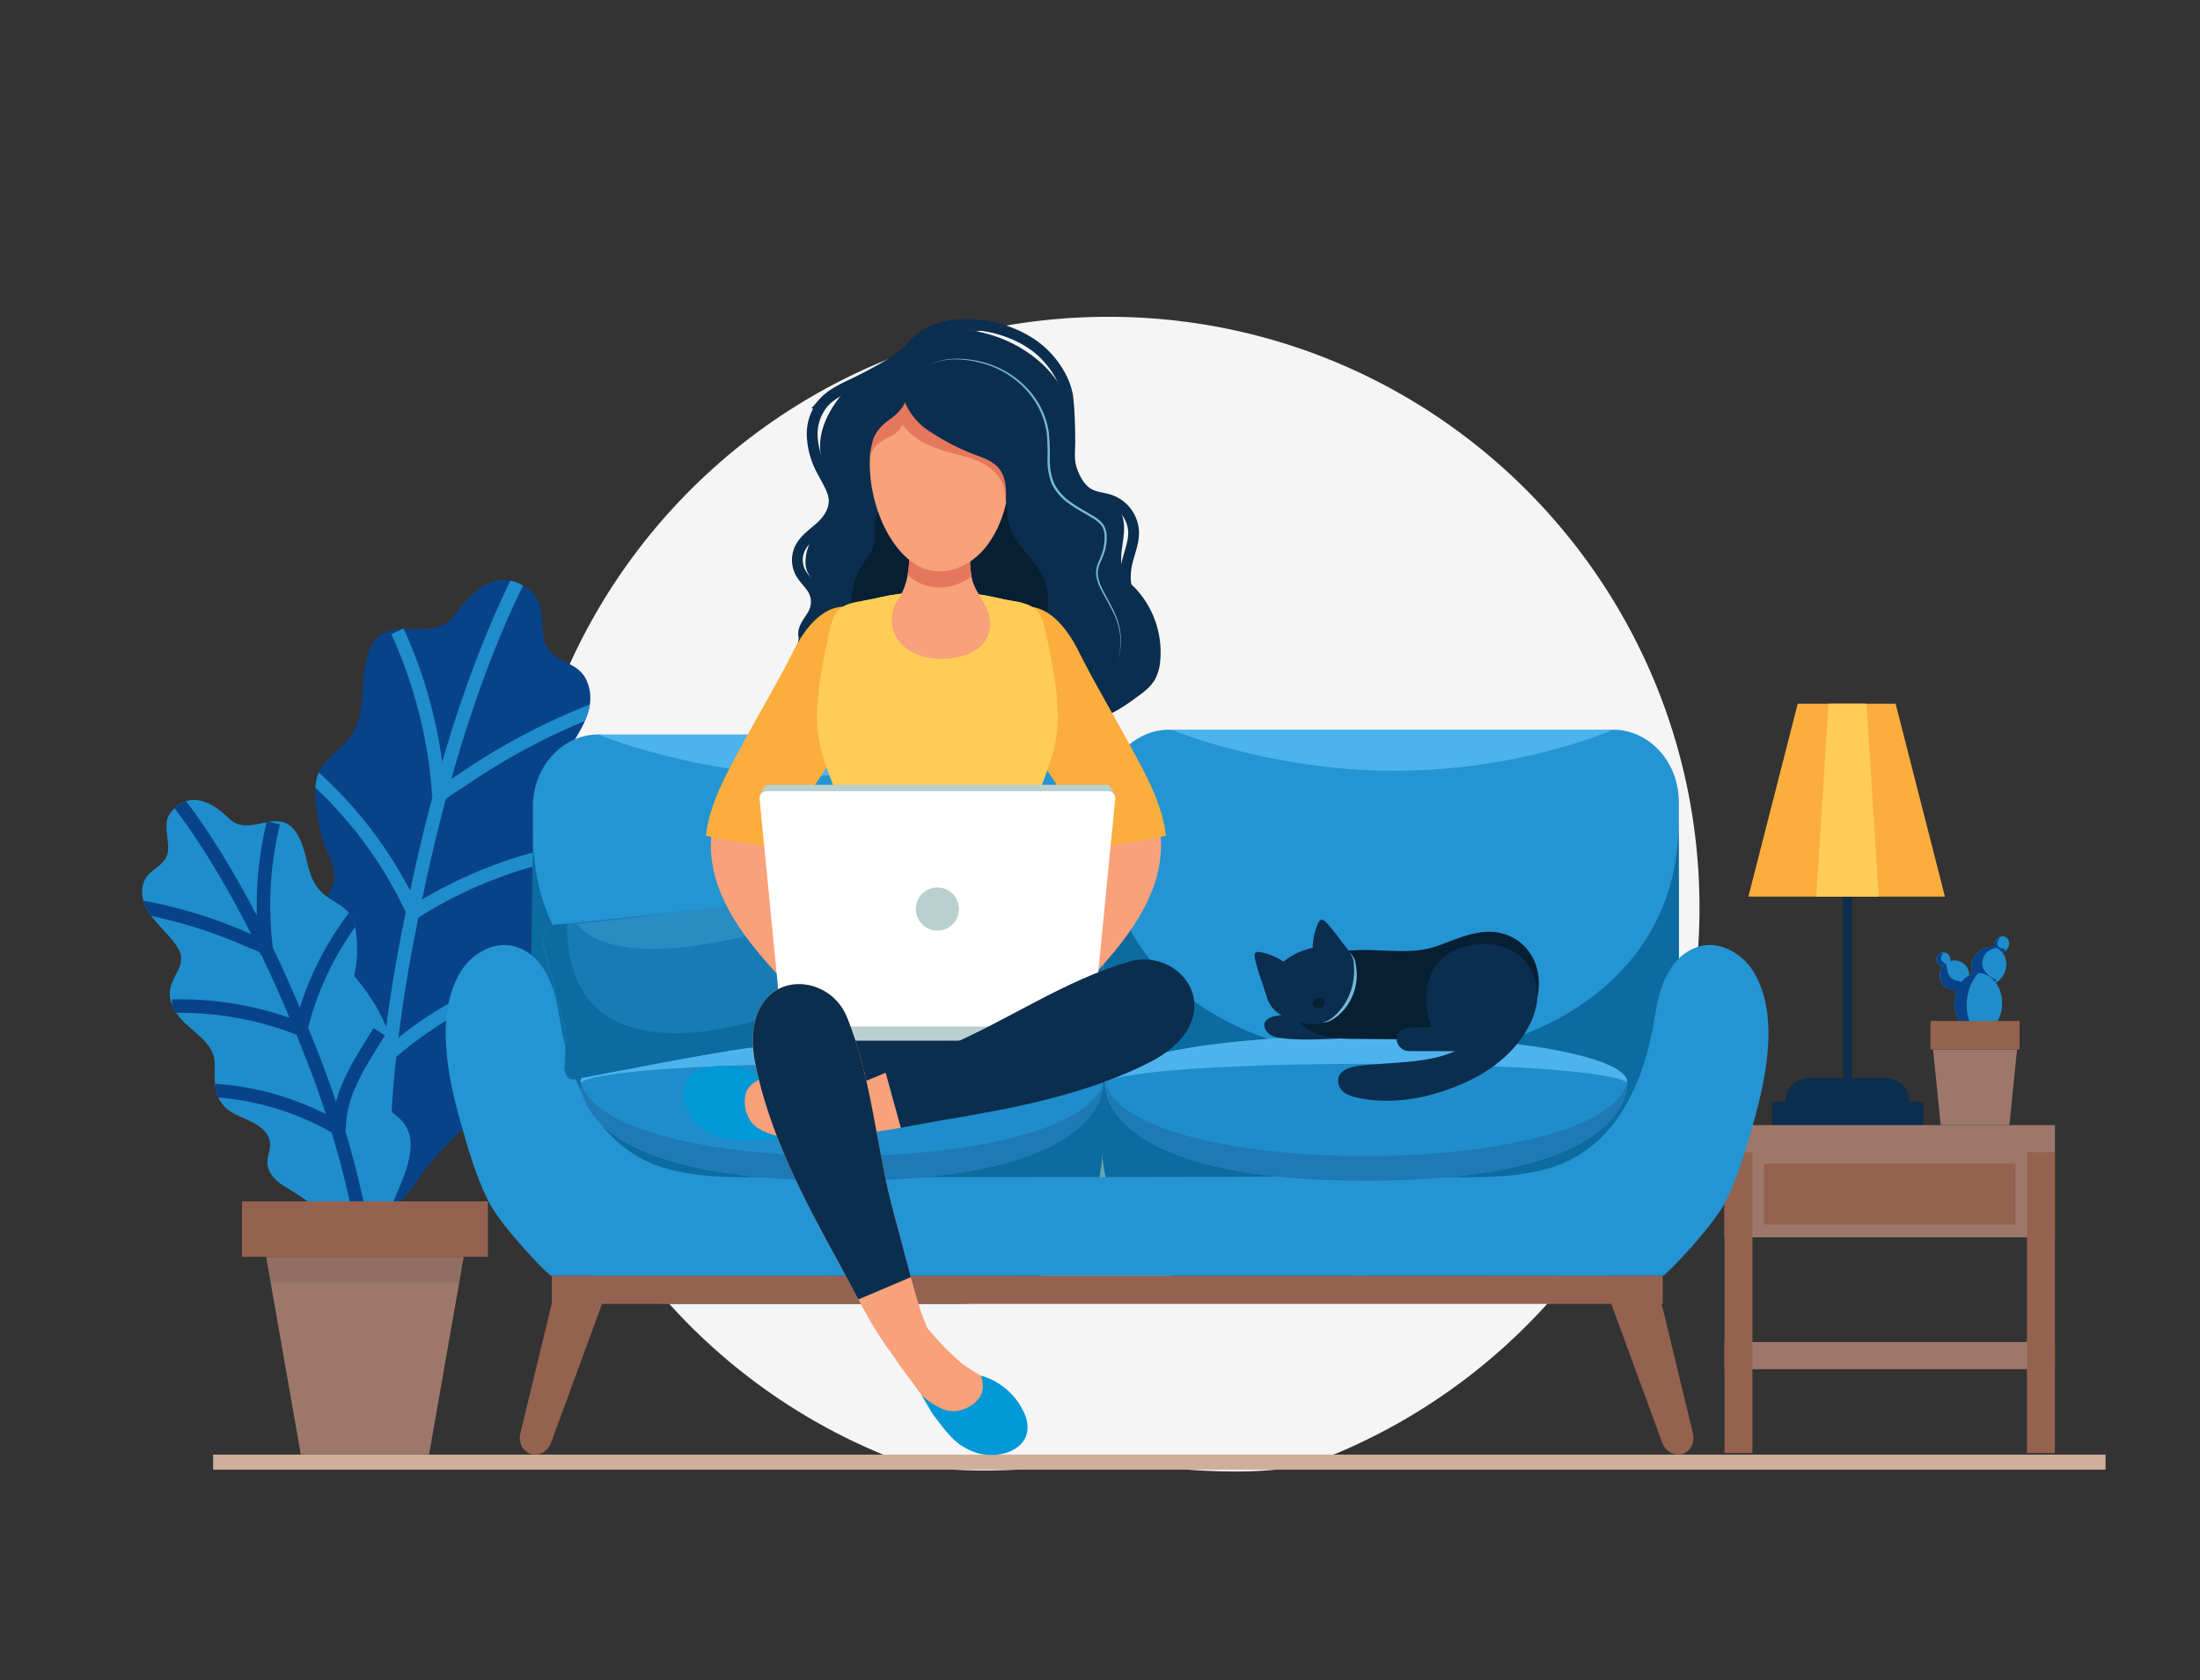 <svg xmlns="http://www.w3.org/2000/svg" width="815.476" height="622.724"><rect width="100%" height="100%" fill="#333333" stroke="none"/><defs><clipPath id="a"><path d="M397 710.306c4.935-.029 9.725-.663 13.106-5.5 6.635-9.5 16.764-18.034 28.122-8.371 6.551 5.573 1.625 17.038 7.263 22.553 4.986 4.877 11.326 4.071 13.876 12.165 3.751 11.908-8.071 22.342-11.867 32.639-3.185 8.641 3.978 11.934 7.2 18.667 2.481 5.191 1.206 10.752-1.5 15.714-4.768 8.751-15.338 15.8-12.889 27.128 2.044 9.457 3.944 17.885-4.4 25.053-5.72 4.913-16.334 9.391-15.525 18.485.286 3.218 2.514 5.961 3.124 9.133.966 5.021-2.286 9.908-6.063 13.354-8.594 7.841-16.142 15.236-22.58 25.1-2.751 4.216-13.763 13.734-9.362 19.5-8-10.476-16.455-20.635-23.724-31.648-5.979-9.058-14.991-22.306-8.856-33.462 1.908-3.469 5.457-6.056 6.429-9.9 1.755-6.933-5.056-13.36-7.588-19.258-3.976-9.26-1.058-20.015 5.945-26.966 3.313-3.289 6.909-6.905 7.4-11.548.531-5.07-2.647-9.8-4.089-14.474a72.139 72.139 0 01-2.652-13.37 27.811 27.811 0 01.269-9.49c1.414-5.882 6.711-9.151 10.631-13.324 9.333-9.935 4.427-21.617 8.5-33.163 3.664-10.368 11.618-8.972 19.23-9.017z" transform="translate(-349.968 -692.177)" fill="#1d7e8e"/></clipPath><clipPath id="b"><path d="M212.059 963.625c-3.584.662-7.147.865-10.269-2.179-6.128-5.974-14.656-10.761-21.557-2.179-3.98 4.949 1.18 12.584-2.147 17.365-2.942 4.227-7.652 4.52-8.381 10.745-1.073 9.157 8.947 15.089 13.126 22.033 3.506 5.827-1.234 9.207-2.636 14.537-1.081 4.109.614 7.966 3.262 11.191 4.669 5.688 13.312 9.335 13.1 17.894-.173 7.143-.385 13.52 6.66 17.564 4.829 2.772 13.148 4.551 13.82 11.26.238 2.374-1 4.672-1 7.058-.006 3.776 3.03 6.87 6.247 8.847 7.319 4.5 13.818 8.817 19.853 15.082 2.579 2.677 11.885 8.057 9.49 12.847 4.353-8.706 9.08-17.246 12.828-26.241 3.083-7.4 7.786-18.255 1.792-25.5-1.864-2.253-4.8-3.638-6.033-6.288-2.233-4.786 1.818-10.391 2.838-15.019 1.6-7.267-2-14.664-8.045-18.737-2.859-1.927-5.967-4.053-6.963-7.353-1.087-3.6.564-7.473.963-11.065a53.269 53.269 0 00.066-10.066 20.537 20.537 0 00-1.509-6.847c-1.84-4.071-6.134-5.709-9.556-8.194-8.145-5.915-6.2-15.068-10.759-22.879-4.088-7.01-9.664-4.901-15.19-3.876z" transform="translate(-169.625 -954.604)" fill="#00a09d"/></clipPath><clipPath id="c"><path d="M1061.488 838.351c-2.613-6.943-6.545-12.623-8.8-19.8-3.064-9.737-5.151-23.621-1.633-33.7 3.735-10.7 8.317-19.144 8.6-31.064.239-10.206-1.818-20.258-3.864-30.2-2.027-9.846-2.945-12.7-12.585-14.206-3.436-.535-6.829-1.466-10.256-2.074a101.614 101.614 0 00-17.617-1.506h-.461a101.621 101.621 0 00-17.617 1.506c-3.428.608-6.82 1.539-10.256 2.074-9.64 1.5-10.558 4.36-12.585 14.206-2.046 9.941-4.1 19.994-3.865 30.2.279 11.92 4.861 20.363 8.6 31.064 3.518 10.079 1.431 23.963-1.633 33.7-2.258 7.175-6.191 12.856-8.8 19.8a2.8 2.8 0 00-.246 1.7 2.742 2.742 0 001.557 1.492c12.812 6.693 27.172 8.706 41.216 9.741 1.234.091 2.434.179 3.619.256v.033l.248-.017.248.017v-.033c1.185-.077 2.386-.165 3.619-.256 14.043-1.035 28.4-3.048 41.215-9.741a2.742 2.742 0 001.557-1.492 2.8 2.8 0 00-.261-1.7z" transform="translate(-968.399 -705.801)" fill="#ffcd56"/></clipPath></defs><path d="M410.843 117.422c121.009 0 219.106 98.1 219.106 219.106 0 93.419-58.464 173.183-141.045 204.792-24.072 9.214-78.061 0-78.061 0s-55.378 8.943-80.312-.873a219.15 219.15 0 01-138.794-203.919c0-121.006 98.1-219.106 219.106-219.106z" fill="#f5f5f5"/><path fill="#cfaf9b" d="M79 539.155h701.475v5.569H79z"/><path d="M155.727 233.109c4.935-.029 9.725-.663 13.106-5.5 6.635-9.5 16.764-18.034 28.122-8.371 6.551 5.573 1.625 17.038 7.263 22.553 4.986 4.877 11.326 4.071 13.876 12.165 3.751 11.908-8.071 22.342-11.867 32.639-3.185 8.641 3.978 11.934 7.2 18.667 2.481 5.191 1.206 10.752-1.5 15.714-4.768 8.751-15.338 15.8-12.889 27.128 2.044 9.457 3.944 17.885-4.4 25.053-5.72 4.913-16.334 9.391-15.525 18.485.286 3.218 2.514 5.961 3.124 9.133.966 5.021-2.286 9.908-6.063 13.354-8.594 7.841-16.142 15.236-22.58 25.1-2.751 4.216-13.763 13.734-9.362 19.5-8-10.476-16.455-20.635-23.724-31.648-5.979-9.058-14.991-22.306-8.856-33.462 1.908-3.469 5.457-6.056 6.429-9.9 1.755-6.933-5.056-13.36-7.588-19.258-3.976-9.26-1.058-20.015 5.945-26.966 3.313-3.289 6.909-6.905 7.4-11.548.531-5.07-2.647-9.8-4.089-14.474a72.139 72.139 0 01-2.652-13.37 27.811 27.811 0 01.269-9.49c1.414-5.882 6.711-9.151 10.631-13.324 9.333-9.935 4.427-21.617 8.5-33.163 3.664-10.368 11.618-8.972 19.23-9.017z" fill="#084389"/><g clip-path="url(#a)" transform="translate(108.695 214.98)"><g fill="none" stroke="#1f8dcb" stroke-miterlimit="10" stroke-width="5"><path d="M34.541 255.555c-3.466-39.721-.283-79.757 7.055-118.876 7-37.317 16.187-74.763 30.116-110.139A338.971 338.971 0 0187.354-7.727"/><path d="M118.712 45.537a239.693 239.693 0 00-55.321 28.048c-4.344 2.966-6.763 3.874-10.384 7.689m-9.271 42.556a163.768 163.768 0 0162.092-23.967M36.314 175.07a139.993 139.993 0 0161.321-30.78M53.978 79.963a174.081 174.081 0 00-15.351-60.927m5.348 103.061a153.708 153.708 0 00-37.4-49.979m28.577 104.408a57.6 57.6 0 00-6.348-16.739c-3.456-6.053-7.98-11.421-12.585-16.653q-4.974-5.653-10.118-11.153"/></g></g><path d="M95.117 305.507c-3.584.662-7.147.865-10.269-2.179-6.128-5.974-14.656-10.761-21.557-2.179-3.98 4.949 1.18 12.584-2.147 17.365-2.942 4.227-7.652 4.52-8.381 10.745-1.073 9.157 8.947 15.089 13.126 22.033 3.506 5.827-1.234 9.207-2.636 14.537-1.081 4.109.614 7.966 3.262 11.191 4.669 5.688 13.312 9.335 13.1 17.894-.173 7.143-.385 13.52 6.66 17.564 4.829 2.772 13.148 4.551 13.82 11.26.238 2.374-1 4.672-1 7.058-.006 3.776 3.03 6.87 6.247 8.847 7.319 4.5 13.818 8.817 19.853 15.082 2.579 2.677 11.885 8.057 9.49 12.847 4.353-8.706 9.08-17.246 12.828-26.241 3.083-7.4 7.786-18.255 1.792-25.5-1.864-2.253-4.8-3.638-6.033-6.288-2.233-4.786 1.818-10.391 2.838-15.019 1.6-7.267-2-14.664-8.045-18.737-2.859-1.927-5.967-4.053-6.963-7.353-1.087-3.6.564-7.473.963-11.065a53.269 53.269 0 00.066-10.066 20.537 20.537 0 00-1.509-6.847c-1.84-4.071-6.134-5.709-9.556-8.194-8.145-5.915-6.2-15.068-10.759-22.879-4.088-7.01-9.664-4.901-15.19-3.876z" fill="#1f8dcb"/><g clip-path="url(#b)" transform="translate(52.683 296.486)"><g fill="none" stroke="#084389" stroke-miterlimit="10" stroke-width="5"><path d="M84.354 179.514c-2.984-29.292-10.835-57.893-21.571-85.253-10.243-26.1-22.09-51.991-37.09-75.723A250.289 250.289 0 009.604-4.153"/><path d="M-5.769 38.824a177.009 177.009 0 0144.01 12.688c3.561 1.55 5.441 1.874 8.6 4.14m12.612 29.586a120.931 120.931 0 00-48.357-8.791m60.833 44.931a103.379 103.379 0 00-48.741-13.839m22.764-52.701a128.554 128.554 0 012.7-46.32M59.04 84.014a113.5 113.5 0 0120.213-41.43m-6.279 79.69a42.537 42.537 0 012.288-13.021 76.214 76.214 0 016.823-13.822q2.826-4.788 5.8-9.49"/></g></g><path d="M171.884 465.855H98.652l12.848 73.286h47.536z" fill="#9d786a"/><path fill="#94624f" d="M89.686 445.285h91.163v20.571H89.686z"/><path d="M100.355 475.574h69.825l1.7-9.719H98.652z" fill="#231f20" opacity=".1"/><path fill="#0b2d4e" d="M683.137 303.912h3.352v113.102h-3.352z"/><path fill="#0b2d4e" d="M656.785 408.331h56.058v8.683h-56.058zm13.709-8.683h28.639a8.683 8.683 0 018.678 8.683h-46a8.683 8.683 0 018.683-8.683z"/><path d="M720.929 332.321h-72.847l18.279-71.479h36.29z" fill="#fbae3e"/><path d="M696.39 332.321h-23.154l4.57-71.479h14.014z" fill="#ffcd56"/><path fill="#9d786a" d="M639.224 417.014h122.472v10.053H639.224zm.001 80.428h122.472v10.053H639.225zm-.001-70.375h122.472v31.531H639.224z"/><path fill="#94624f" d="M639.224 427.067h10.361v111.502h-10.361zm112.111 0h10.361v111.502h-10.361zm-97.485 4.266h93.223v22.544H653.85z"/><g transform="translate(717.767 346.028)"><ellipse cx="3.255" cy="2.686" rx="3.255" ry="2.686" transform="rotate(-59.999 14.974 -14.66)" fill="#1f8dcb"/><path d="M24.146 5.471a1.919 1.919 0 01-1.087-.527 1.988 1.988 0 01-.146-2.432l.75-1.106a5.212 5.212 0 00-1.544 1.183c-1.92 1.9-.433 5.5 2.44 4.583.531-.17 1.376-.823.7-1.323a2.7 2.7 0 00-1.113-.378z" fill="#084389"/><ellipse cx="7.228" cy="6.363" rx="7.228" ry="6.363" transform="rotate(-66.645 17.618 -.095)" fill="#1f8dcb"/><path d="M21.921 17.791a2.334 2.334 0 01-.93.521 7.962 7.962 0 01-1.292.374 7.345 7.345 0 01-4.43-.784c-2.637-1.6-2.771-5.9-1.683-8.42 1.583-3.665 5.481-5.506 8.708-4.113-.436-.188-1.719.434-2.13.625a5.466 5.466 0 00-1.62 1.128 5.872 5.872 0 00-1.49 3.1 4.513 4.513 0 00.992 3.8 8.235 8.235 0 002.733 2.421c.382.208 1.219.361 1.3.854a.578.578 0 01-.158.494z" fill="#084389"/><circle cx="5.485" cy="5.485" r="5.485" transform="translate(1.218 9.959)" fill="#1f8dcb"/><path d="M4.99 8.557a2.6 2.6 0 11-3.406-1.374A2.6 2.6 0 014.99 8.557z" fill="#1f8dcb"/><ellipse cx="8.835" cy="11.188" rx="8.835" ry="11.188" transform="translate(6.703 14.621)" fill="#1f8dcb"/><path d="M15.539 36.996c-4.88 0-8.835-5.009-8.835-11.188S10.66 14.62 15.539 14.62c-5.979 6.721-5.522 18.394 0 22.376z" fill="#084389"/><path d="M9.639 18.855a1.551 1.551 0 01-.137.7 3.07 3.07 0 01-.495.943c-.97 1.138-3.131.58-4.284.078a5.29 5.29 0 01-3.025-3.092 6.13 6.13 0 01.749-5.576 2 2 0 011.386-.77c-.385.022.114 2.091.168 2.357a5.958 5.958 0 001.271 2.752 4.326 4.326 0 002.591 1.234c.752.174 1.675.484 1.776 1.374z" fill="#084389"/><path d="M3.082 11.247c-.728.83-1.341.935-2.2.2A2.443 2.443 0 01.118 9.16 2.863 2.863 0 011.33 7.32c.452-.222 1.1.144 1.511-.12-1.141.73-1.666 2.292-.44 3.283.208.168.453.284.669.442a.225.225 0 01.093.107c.026.08-.029.16-.081.215z" fill="#084389"/></g><path d="M744.829 417.013h-25.476l-2.831-28.022h31.138z" fill="#9d786a"/><path fill="#94624f" d="M715.559 378.43h33.055v10.561h-33.055z"/><path fill="#66a5af" d="M506.489 481.519H308.867v-80.322h197.622z"/><path d="M221.803 441.116h163.543c13.408 0 24.277-12 24.277-26.811v-115.26c0-14.807-10.869-26.811-24.277-26.811 0 0-45.228 5.8-80.728 5.8s-82.818-5.8-82.818-5.8c-13.408 0-24.277 12-24.277 26.811v115.259c.003 14.812 10.872 26.812 24.28 26.812z" fill="#2494d3"/><path d="M249.046 483.299h106.632c29.581 0 53.439-27.039 53.008-60.074 0 0 .4-94.4.044-116.336-.044 116.336-212.693 116.336-211.185.833-.419 28.813-1.508 115.5-1.508 115.5-.431 33.035 23.425 60.077 53.009 60.077z" fill="#0c6ba0"/><path d="M384.685 272.234H221.717s36.2 15.231 82.51 15.231 80.458-15.231 80.458-15.231z" fill="#4db3ed"/><path d="M623.63 538.924c3.089-.937 4.789-4.443 3.838-7.915l-12.893-53.314-17.429 5.287 18.9 51.493c1.134 3.415 4.495 5.386 7.584 4.449zm-426.846 0c-3.089-.937-4.789-4.443-3.838-7.915l12.893-53.314 17.43 5.287-18.9 51.493c-1.134 3.415-4.495 5.386-7.585 4.449z" fill="#94624f"/><path d="M433.456 439.338h164.435c13.481 0 24.409-12 24.409-26.811V297.268c0-14.807-10.928-26.811-24.409-26.811 0 0-45.474 5.8-81.167 5.8s-83.269-5.8-83.269-5.8c-13.481 0-24.409 12-24.409 26.811v115.26c.001 14.806 10.929 26.81 24.41 26.81z" fill="#2494d3"/><path d="M461.603 481.519h107.211c29.741 0 53.729-27.039 53.3-60.075 0 0 .4-94.4.045-116.336-.045 116.336-213.847 116.336-212.332.832-.421 28.812-1.516 115.5-1.516 115.5-.437 33.04 23.55 60.079 53.292 60.079z" fill="#0c6ba0"/><path d="M506.489 472.81c-42.748-.035-259.353.083-302.1.083-1.1 0-19.022-18.686-23.518-27.963-4.878-10.065-7.4-19.271-10.218-29.2-4.7-16.537-9.574-40.152.263-55.835 4.3-6.851 12.994-11.545 20.633-8.883 10.707 3.731 14.169 15.406 15.741 25.535 3.78 24.366 14.45 49.839 40.356 56.779 14.242 3.815 29.6 2.953 44.25 2.962 1.9 0 214.586.243 214.586-.633l.007 37.155z" fill="#2494d3"/><path d="M501.326 472.81c42.748-.035 72.25.083 115 .083 1.1 0 19.022-18.686 23.519-27.963 4.878-10.065 7.4-19.271 10.217-29.2 4.7-16.537 9.574-40.152-.263-55.835-4.3-6.851-12.994-11.545-20.632-8.883-10.708 3.731-14.17 15.406-15.741 25.535-3.781 24.366-14.45 49.839-40.357 56.779-14.241 3.815-29.6 2.953-44.249 2.962-1.9 0-27.483.243-27.482-.633q-.008 18.579-.012 37.155z" fill="#2494d3"/><path d="M409.456 401.198c0 9.6 10.349 36.427 96.863 36.427s96.863-26.825 96.863-36.427-43.367-17.386-96.863-17.386-96.863 7.784-96.863 17.386z" fill="#1f8dcb"/><path d="M409.456 401.198c14.367-9.114 178.92-9.241 193.726 0 0-9.6-43.367-17.386-96.863-17.386s-96.863 7.784-96.863 17.386z" fill="#4db3ed"/><path d="M409.626 401.198c0 9.6 10.349 36.427 96.863 36.427s96.863-26.825 96.863-36.427c-11.346 36.427-183.548 36.427-193.726 0z" fill="#1f79b4"/><path d="M215.15 401.198c0 9.6 10.349 36.427 96.863 36.427s96.863-26.825 96.863-36.427-43.367-17.386-96.863-17.386-96.863 7.784-96.863 17.386z" fill="#1f8dcb"/><path d="M215.15 401.198c14.367-9.114 178.919-9.241 193.726 0 0-9.6-43.367-17.386-96.863-17.386s-96.863 7.784-96.863 17.386z" fill="#4db3ed"/><path d="M215.32 401.198c0 9.6 10.349 36.427 96.863 36.427s96.865-26.825 96.865-36.427c-11.348 36.427-183.549 36.427-193.728 0z" fill="#1f79b4"/><path d="M597.978 270.461H434.126s36.392 15.231 82.957 15.231 80.895-15.231 80.895-15.231z" fill="#4db3ed"/><path fill="#94624f" d="M616.324 483.296H204.553v-10.403h411.771z"/><path d="M200.994 349.199c.521 2.517 7.915 30.168 8.367 33.85a96.466 96.466 0 01-.31 13.2c.048-2.063-.216 4.369 3.836 3.783 2.023-.292 45.367-8.882 61.023-11.153 15.7-2.278 31.6-2.051 33.145-2.309 3.078-.514 4.19-2.175 5.284-6.92s-5.594-24.068-6.6-30.307 1.37-10.362.691-13.427c-.9-4.056-4.774-5.373-8.112-4.963-1.909.234-21.536 4.1-36.847 5.984-15.106 1.858-53.792 5.548-55.375 5.743-3.183.392-5.623 4.002-5.102 6.519z" fill="#177cb4"/><path d="M201.269 349.165c.521 2.517 7.914 30.169 8.367 33.85a96.526 96.526 0 01-.31 13.2c.048-2.063-.216 4.369 3.836 3.783 2.023-.293 45.367-8.882 61.023-11.153 15.7-2.278 31.6-2.052 33.145-2.309 3.078-.514 4.19-2.175 5.284-6.92.5-2.155-.612-7.318-2.065-12.9-33.06 16.368-100.629 34.913-100.348-24.228-2.028.064-3.35.093-3.828.152-3.186.399-5.626 4.008-5.104 6.525z" fill="#0c6ba0"/><path d="M306.433 335.917c-.9-4.056-4.774-5.373-8.112-4.963-1.909.234-21.537 4.1-36.847 5.984-8.15 1-42.938 5.242-47.809 5.452 19.164 22.94 93.447-3.407 92.768-6.473z" fill="#74cdff" opacity=".2"/><g transform="translate(465.05 340.908)"><path d="M36.108 33.036c-9.373-.442-18.716 1.064-27.979 2.565-2.926.474-6.023 2.1-3.819 5.594 1.209 1.918 3.717 2.481 5.97 2.74 9.678 1.11 19.621-.118 29.347-.1" fill="#0b2d4e"/><path d="M105.063 20.042c1.424 8.691-2.656 21.252-12.145 23.791-3.825 1.024-8.432.662-12.381.638q-7.211-.042-14.422-.1l-28.329-.2c-6.224-.045-12.841-.2-18.035-3.633-6.172-4.075-9.247-11.61-5.143-18.095 3.526-5.571 10.12-8.984 16.41-10.339 10.537-2.27 21.481.739 31.957-1.149a30.661 30.661 0 005.036-1.341c9.457-3.43 18.854-8.154 28.506-2.556a18.474 18.474 0 018.546 12.984z" fill="#061f33"/><path d="M26.844 1.326c-1.576-1.667-2.544-1.995-3.5.378a22.852 22.852 0 00-1.807 8.681 25.957 25.957 0 00-10.845 5.165 22.808 22.808 0 00-8.2-3.466c-2.495-.562-2.774.421-2.3 2.665a71.36 71.36 0 002.447 8.121c.572 1.677 1.091 3.37 1.674 5.04a12 12 0 002.229 4.625c2.756 3.427 8.243 5.42 12.5 5.983 4.813.637 9.373-.592 12.614-4.251a25.291 25.291 0 005.652-12.06 14.563 14.563 0 00-.632-7.428c-.967-2.655-2.873-4.589-4.534-6.81a73.853 73.853 0 00-5.298-6.643zm71.119 11.809c9.062 8.627 8.114 18.573 3.106 27.37-5.553 9.754-14.7 16.36-24.9 20.658-12.043 5.075-25.829 7.671-38.728 4.629-2.593-.612-5.429-1.885-6.192-4.437-2.259-7.553 9.52-7.418 13.721-7.776 8.633-.735 17.781-.824 26.177-3.632 9.214-3.081 15.774-9.654 20.383-18.065" fill="#0b2d4e"/><path d="M104.53 27.04a18.486 18.486 0 00-3.937-11.273c-6.414-8.065-18.895-8.317-27.49-3.945-9.858 5.015-11.419 18.294-7.56 27.653.177.429-3.452.3-3.757.325-2.606.184-8-.314-9.041 2.881a4.888 4.888 0 002.88 5.726 9.062 9.062 0 002.8.29c6.753-.009 13.5.013 20.257.024 5.288.009 9.28-.968 12.448-5.477 1.649-2.348 2.9-4.968 4.653-7.237" fill="#0b2d4e"/><ellipse cx="2.226" cy="1.915" rx="2.226" ry="1.915" transform="rotate(-21.161 90.37 -41.34)" fill="#061f33"/><path d="M35.369 11.929a17.962 17.962 0 001.1 1.672 5.381 5.381 0 01.509.9 6.426 6.426 0 01.316 1c.157.668.251 1.341.344 2s.169 1.348.2 2.026a19.493 19.493 0 01-.235 4.094 20.2 20.2 0 01-2.926 7.636 18.729 18.729 0 01-2.57 3.2 17.129 17.129 0 01-3.2 2.538 7.993 7.993 0 01-1.886.825 4.4 4.4 0 01-2.023.108 6.071 6.071 0 003.57-1.441 16.51 16.51 0 001.482-1.28c.233-.23.472-.451.693-.691s.447-.474.659-.721a21.066 21.066 0 002.278-3.155 21.786 21.786 0 001.694-3.494 22.54 22.54 0 001.5-7.6c.019-.657-.014-1.292-.044-1.968s-.055-1.323-.134-1.969a5.978 5.978 0 00-.169-.942 6.179 6.179 0 00-.356-.9 12.308 12.308 0 01-.802-1.838z" fill="#73b8d4"/></g><g transform="translate(253.346 120.249)"><path d="M154.96 145.974c-9.437 3.851-21.333 2.686-29.667-3.241-8.375-5.957-16.055-10.337-26.7-10.653-6.609-.2-12.8 2.568-19.1 4.146-5.536 1.388-9.766 5.834-15.733 6.652-7.844 1.075-15.9-3.748-19.427-10.836s-2.757-15.909 1.189-22.772c2.881-5.01 5.53-8.749 2.292-14.335a24.22 24.22 0 01-2.074-3.665 10.228 10.228 0 01-.473-3.928c.292-7.237 5.774-12.663 9.427-18.639a12.631 12.631 0 001.97-4.463c.656-4.114-2.614-7.672-4.356-11.456-5.647-12.263 3.99-26.21 13.369-33.568 5.534-4.341 12.166-6.093 18.134-9.631 2.718-1.611 5.2-3.607 7.946-5.161 4.8-2.711 10.021-2.826 15.346-2.08 15.168 2.127 32.412 13.152 35.927 29.021 2.383 10.757-1.519 23.261 9.137 30.791 3.209 2.268 7.263 3.617 9.453 6.881 4.652 6.937-2.183 17.213 2.07 24.4a24.268 24.268 0 003.657 4.206 34.669 34.669 0 019.367 27.006 17.355 17.355 0 01-1.914 6.883c-1.62 2.868-4.364 4.9-7.045 6.811a65.184 65.184 0 01-12.665 7.576z" fill="#0b2d4e"/><path d="M168.709 105.801c-4.71-4.047-5.72-11.122-4.357-17.181.892-3.965 2.652-7.821 2.495-11.882a13.121 13.121 0 00-8.529-11.571c-2.447-.863-5.14-.977-7.483-2.094-3.545-1.689-5.494-5.255-6.788-8.792-1.409-3.851-.824-7.139-.841-11.172-.022-5.156-.152-10.318-.676-15.45-.6-5.917-4.146-11.781-8.206-16.033q-.874-.915-1.82-1.759C121.962.456 101.811-3.665 89.319 3.989c-2.489 1.525-4.036 3.633-6.011 5.651a38.134 38.134 0 01-7.03 5.233 172.827 172.827 0 01-15.353 8.068c-3.309 1.64-6.67 3.406-9.1 6.186a18.049 18.049 0 00-4.1 12.384 30.026 30.026 0 003.632 12.734c1.44 2.795 3.185 5.468 4.1 8.476 1.493 4.9-1.361 9.51-4.98 12.655-2.742 2.383-5.893 4.564-7.4 7.871a10 10 0 00.3 8.736c1.335 2.479 3.687 4.308 4.933 6.833a9.229 9.229 0 01.1 7.844c-1.447 3.124-4.744 6.024-3.66 9.291" fill="none" stroke="#0b2d4e" stroke-miterlimit="10" stroke-width="4"/><path d="M150.093 251.008a44.447 44.447 0 01-4.552 9.121c-8.925 13.8-19.59 23.246-30.164 29.33-9.445 5.434-19.343 5.193-29 3.084-6.6-1.441-13.172-5.979-19.54-10.19a95.714 95.714 0 01-19.118-16.351c-4.811-5.4-9.121-12.112-9.855-24.88-.288-5.023.209-10.585 1.943-13.992 2.089-4.1 5.25-3.965 8.066-3.482 15.957 2.74 31.411 14.66 47.478 14.88 8.968.123 17.329-5.048 25.946-9.725 6.647-3.608 14.027-7.575 20.948-6.818 6.273.685 12.479 16.08 7.848 29.023z" fill="#0b2d4e"/><path d="M49.853 221.112c-.389-.88-.782-1.778-1.2-2.7a133.39 133.39 0 01-9.4-30.219c-.692-3.748-1.394-7.851-4.258-10.366-3.964-3.48-11.685-3.034-16.595-2.376-2.294.307-4.692 1.1-6.077 2.953-2.3 3.073-2.066 10.007-2.157 13.709-.549 22.5 17.24 41.1 31.724 56.287 2.789 2.924 5.816 5.88 9.68 7.062s8.769-.047 10.459-3.716c1.24-2.694.48-5.857-.5-8.655a56.713 56.713 0 00-7.122-13.4 49.705 49.705 0 01-4.554-8.579z" fill="#f8a17a"/><path d="M134.972 98.835a19.772 19.772 0 01-1.577 11.537c-4.642 9.66-16.138 11.543-25.831 11.921a57.709 57.709 0 01-10.748-.569c-3.165-.472-5.986.01-9.185-.063a35.166 35.166 0 01-17.952-5.4 16.692 16.692 0 01-6.379-6.509c-1.833-3.814-1.3-8.321-.33-12.44a25.107 25.107 0 012.484-6.867c1.307-2.264 3.182-4.187 4.271-6.563 2.047-4.466.365-9.687 2.184-14.068 1.425-3.431 5.008-7.3 7.98-9.448 4.045-2.919 9.264-3.84 14.241-3.5s9.793 1.839 14.534 3.39c3.733 1.221 6.942.465 9.68 3.548 2.17 2.444 1.413 6.434 2.106 9.4 2.336 9.957 12.951 15.209 14.522 25.631z" fill="#061f33"/><path d="M66.32 143.072c-6.334 10.858-13.464 21.277-20.28 31.837-3.806 5.9-7.658 11.892-9.7 18.608-9.395-.23-18.817-2.217-28.044-3.982 1.483-12.463 8.06-23.76 13.945-34.621 6.131-11.316 12.734-22.377 18.5-33.888 4.691-9.36 13.454-20.529 25.171-14.9 9.016 4.33 7.614 16.733 5.753 24.735a44.919 44.919 0 01-5.345 12.211z" fill="#fbae3e"/><path d="M137.296 221.112c.389-.88.782-1.778 1.2-2.7a133.377 133.377 0 009.4-30.219c.692-3.748 1.394-7.851 4.258-10.366 3.964-3.48 11.685-3.034 16.595-2.376 2.294.307 4.692 1.1 6.077 2.953 2.3 3.073 2.066 10.007 2.157 13.709.549 22.5-17.239 41.1-31.724 56.287-2.789 2.924-5.816 5.88-9.68 7.062s-8.769-.047-10.459-3.716c-1.24-2.694-.479-5.857.5-8.655a56.709 56.709 0 017.122-13.4 49.709 49.709 0 004.554-8.579z" fill="#f8a17a"/><path d="M120.829 143.072c6.334 10.858 13.465 21.277 20.28 31.837 3.806 5.9 7.658 11.892 9.7 18.608 9.4-.23 18.817-2.217 28.045-3.982-1.483-12.463-8.061-23.76-13.946-34.621-6.131-11.316-12.734-22.377-18.5-33.888-4.691-9.36-13.454-20.529-25.17-14.9-9.017 4.33-7.614 16.733-5.753 24.735a44.91 44.91 0 005.344 12.211z" fill="#fbae3e"/><path d="M140.514 231.512c-2.613-6.943-6.545-12.623-8.8-19.8-3.064-9.737-5.151-23.621-1.633-33.7 3.735-10.7 8.317-19.144 8.6-31.064.239-10.206-1.818-20.258-3.864-30.2-2.027-9.846-2.945-12.7-12.585-14.206-3.436-.535-6.829-1.466-10.256-2.074a101.614 101.614 0 00-17.617-1.506h-.461a101.621 101.621 0 00-17.617 1.506c-3.428.608-6.82 1.539-10.256 2.074-9.64 1.5-10.558 4.36-12.585 14.206-2.046 9.941-4.1 19.994-3.865 30.2.279 11.92 4.861 20.363 8.6 31.064 3.518 10.079 1.431 23.963-1.633 33.7-2.258 7.175-6.191 12.856-8.8 19.8a2.8 2.8 0 00-.246 1.7 2.742 2.742 0 001.557 1.492c12.812 6.693 27.172 8.706 41.216 9.741 1.234.091 2.434.179 3.619.256v.033l.248-.017.248.017v-.033c1.185-.077 2.386-.165 3.619-.256 14.043-1.035 28.4-3.048 41.215-9.741a2.742 2.742 0 001.557-1.492 2.8 2.8 0 00-.261-1.7z" fill="#ffcd56"/><g clip-path="url(#c)" transform="translate(47.425 98.962)"><path d="M77.203 5.65c.6-1.832 2.836-5.914 1.705-7.514s-5.355-1.263-7-1.208L17.539-1.245c1.049 3.885 1.091 7.508 2.583 11.352a36.476 36.476 0 005.091 9.138A28.815 28.815 0 0042.44 30.018c11.674 2.289 24.572-3.4 30.482-13.729A55.989 55.989 0 0077.203 5.65z" fill="#ffcd56"/></g><path d="M80.53 118.164c5.677 6.455 16.591 6.968 24.229 4.327 5.2-1.8 8.874-5.9 8.984-11.533.122-6.3-5.4-10.777-6.8-16.649a39.5 39.5 0 01-.632-10.146c.1-3.953.123-7.917.315-11.864a41.958 41.958 0 00-11.241-1.07c-3.438.142-6.873-.218-10.309-.016a1.213 1.213 0 00-.772.228 1.108 1.108 0 00-.256.742c-.461 5.338-.008 10.744-.369 16.091-.332 4.914-1.433 9.861-4.311 13.932a13 13 0 001.162 15.958z" fill="#f8a17a"/><path d="M90.979 15.069a22.244 22.244 0 019.3-2.335 35.994 35.994 0 019.605.991 34.407 34.407 0 0116.822 9.218 30.3 30.3 0 018.734 17.093 83.158 83.158 0 01.35 9.679 22.857 22.857 0 001.636 9.238 18.811 18.811 0 006.209 6.947c2.574 1.861 5.424 3.351 8.174 5.05a12.353 12.353 0 013.813 3.159 8.452 8.452 0 011.248 4.822 17.8 17.8 0 01-.62 4.873 33.694 33.694 0 01-1.774 4.527 9.143 9.143 0 00-.863 4.53 13.809 13.809 0 001.329 4.5c1.362 2.884 3.039 5.643 4.424 8.56a26.474 26.474 0 012.694 9.261 22.82 22.82 0 01-1.183 9.52 22.7 22.7 0 00.961-9.5 26.127 26.127 0 00-2.873-9.089c-1.417-2.871-3.118-5.6-4.543-8.51a14.386 14.386 0 01-1.443-4.685 9.819 9.819 0 01.849-4.853 33.242 33.242 0 001.687-4.461 17.264 17.264 0 00.57-4.664 7.688 7.688 0 00-1.123-4.372 11.649 11.649 0 00-3.585-2.916c-2.723-1.668-5.6-3.152-8.247-5.049a19.643 19.643 0 01-6.522-7.264 23.667 23.667 0 01-1.681-9.612 82.811 82.811 0 00-.3-9.58 30.016 30.016 0 00-8.411-16.718 33.915 33.915 0 00-16.43-9.277 35.655 35.655 0 00-9.495-1.2 22.127 22.127 0 00-9.312 2.117z" fill="#73b8d4"/><path d="M106.719 93.518a42.665 42.665 0 01-.478-9.4c.1-3.953.123-7.917.315-11.864a41.975 41.975 0 00-11.241-1.07c-3.438.142-6.873-.217-10.309-.015a1.214 1.214 0 00-.772.228 1.109 1.109 0 00-.256.742c-.461 5.338-.008 10.744-.369 16.091a39.216 39.216 0 01-.578 4.574c.54.472 1.089.925 1.654 1.343a17.618 17.618 0 0015.043 2.74 22.723 22.723 0 006.991-3.369z" fill="#e5785c"/><path d="M121.212 51.099a47.943 47.943 0 00-2.306-14.3c-6.067-17.711-28.327-21.788-41.511-8.824-14.7 14.457-8.509 48.432 7.363 60.171a17.617 17.617 0 0015.043 2.74c15.366-4.354 21.742-23.432 21.411-39.787z" fill="#f8a17a"/><path d="M121.187 35.733c-4.778-18.1-26.687-23.769-40.769-11.786a29.483 29.483 0 00-5.406 6.63c-1.36 2.069-3.251 3.634-4.45 5.908a20.471 20.471 0 00-2.255 7.546c-.248 2.56.588 4.8.653 7.257a8.974 8.974 0 012.968-6.847 28.464 28.464 0 015.116-3.088 8.4 8.4 0 004.091-4.194c5.6 7.343 14.3 9.592 22.848 11.711 7.176 1.778 15.052 6.3 15.214 14.683a7.162 7.162 0 00.552 2.746 12.2 12.2 0 00.84-3.528c.155-1.366.551-2.727.819-4.093a60.648 60.648 0 001.052-8.521 47.96 47.96 0 00-1.273-14.424z" fill="#e5785c"/><path d="M125.266 66.808a9.677 9.677 0 003.118-4.34c1.914-5.623 1.707-11.848 1.474-17.874a42.011 42.011 0 00-1.187-9.971 25.307 25.307 0 00-5.153-9.255 30.346 30.346 0 00-25.494-10.78c-3.742.32-6.492 2.112-9.778 3.634-3.208 1.485-6.976 2.3-10.35 3.413-3.893 1.284-7.9 2.631-10.988 5.326a20.044 20.044 0 00-5.076 7.325 20.743 20.743 0 00-1.143 10.506 27.512 27.512 0 002 8.718c1.207 2.54 3.894 4.2 6.3 5.464-.356-.188-.048-4.379-.057-5.025a33.911 33.911 0 011.307-11.046c1.12-3.464 3.337-5.583 6.221-7.7a21.3 21.3 0 003.276-2.784c.483-.534 2.587-2.99 2.242-3.75a25.109 25.109 0 007.4 9.679 84.216 84.216 0 0019.746 10.349c.506.2 1.016.393 1.525.6a17.075 17.075 0 015.306 3.037c3.468 3.155 3.719 8.006 3.59 12.379a4.074 4.074 0 00.13 1.424c.731 2.146 4.2 1.73 5.591.671z" fill="#0b2d4e"/><path d="M29.43 172.173l-1.1 2.617h131.638l-1.321-2.941z" fill="#b8d1ce"/><path d="M150.881 257.977H37.36l-8.133-84.515a2.562 2.562 0 012.526-2.828h124.736a2.563 2.563 0 012.526 2.828z" fill="#b8d1ce"/><path d="M151.772 260.363h-115.3l-8.262-84.515a2.578 2.578 0 012.565-2.828h126.694a2.578 2.578 0 012.565 2.828z" fill="#fff"/><path fill="#b8d1ce" d="M36.469 260.364h115.234v5.128H36.469z"/><circle cx="7.995" cy="7.995" r="7.995" transform="rotate(-79.862 175.72 60.897)" fill="#b8d1ce"/><path d="M80.528 297.754c5.275-.946 10.524-1.985 15.734-2.852 26.139-4.354 53.4-9.467 77.137-21.715 5.471-2.833 11.164-7.29 14-12.853 7.45-14.63-7.422-28.356-21.952-24.2-24.267 6.933-45.345 21.968-68.606 31.76-3.883 1.635-7.793 3.343-11.725 5.061-3.376 1.475-6.768 2.957-10.172 4.4" fill="#0b2d4e"/><path d="M74.945 277.356c-3.892 1.655-7.8 3.265-11.718 4.767-4.007 1.537-27.205 6.655-22.04 15.408 1.015 1.718 3.259 2.169 5.239 2.418 11.385 1.431 22.8-.168 34.1-2.194" fill="#f8a17a"/><path d="M54.819 300.532c-5.017.569-10.266.394-14.922.665-2.1.122-4.2.244-6.3.226a94.791 94.791 0 01-9.984-.789l-7.233-.828a6.21 6.21 0 01-6.372-4.945 91.366 91.366 0 01-3.673-8.686c-.6-1.969-1.239-3.905.089-5.733a9.551 9.551 0 012.475-2.191 17.608 17.608 0 013.741-2.015c4.384-1.608 8.458.111 12.558 1.688a98.814 98.814 0 0013.194 4.516 92.255 92.255 0 0014.906 1.654c3.984.253 10.177-.062 13.45 2.624 1.338 1.1 3.319 3.606 3.29 5.4-.037 2.262-2.809 4.306-4.534 5.292a27.65 27.65 0 01-10.685 3.122zm23.407 82.399c2.664 4.289 6.057 8.3 8.732 12.119 1.206 1.723 2.413 3.447 3.731 5.085a94.763 94.763 0 006.809 7.343l5.135 5.161a6.21 6.21 0 007.83 1.933c5.681-1.579 11.073-1.707 11.216-8.936.091-4.585-1.626-9.771-5.488-12.369-4.472-3.007-9.353-5.273-13.583-8.665a92.232 92.232 0 01-10.545-10.669c-2.668-2.969-6.262-8.023-10.4-8.925-1.691-.369-4.887-.368-6.278.769-1.752 1.432-1.636 4.874-1.34 6.839a27.641 27.641 0 004.181 10.315z" fill="#f8a17a"/><path d="M37.105 301.328c-4.251-.915-9.595-2.439-12.167-5.945a12.838 12.838 0 01-2.047-9.316c.393-3.228 3.209-5.489 6.262-6.608a25.073 25.073 0 00-21.248-3.819 12.108 12.108 0 00-2.3.848c-9.85 4.807-5.123 16.97 1.953 21.889a22.422 22.422 0 0010.942 3.895c3.153.257 5.287.146 8.445.133 3.818-.015 5.804-.7 10.16-1.077zm51.128 95.642c3.354 2.767 7.864 6.014 12.209 5.858a12.834 12.834 0 008.578-4.17c2.289-2.31 2.317-5.921 1.3-9.011a25.072 25.072 0 0116.171 14.3 12.055 12.055 0 01.76 2.328c2.338 10.709-10.136 14.542-18.383 12.042a22.424 22.424 0 01-9.84-6.169c-2.157-2.314-3.393-4.057-5.341-6.542-2.354-3.002-3.044-4.984-5.454-8.636z" fill="#0098d7"/><path d="M81.417 342.403c2.007 7.639 4.034 15.352 6.378 22.861.047.15.1.3.15.445 1.1 3.111 2.436 6.13 3.491 9.258a54.432 54.432 0 011.711 6.065 28.468 28.468 0 01.477 2.925 4.3 4.3 0 01.083 1.382 2.121 2.121 0 01-1.175 1.118 4.324 4.324 0 01-1.5.309 15.647 15.647 0 01-6.007-1.166q-1.794-.636-3.541-1.394a20.708 20.708 0 01-3.29-1.572 5.821 5.821 0 01-1.132-1.354q-.561-.74-1.106-1.492-1.092-1.5-2.126-3.048c-3.155-4.7-5.944-9.63-8.623-14.612-2.658-4.942-5.208-9.942-7.917-14.856-12.793-23.206-25.683-47.761-30.8-73.981-1.169-6.049-1.2-13.279 1.4-18.956 6.858-14.916 26.848-11.761 32.6 2.213 9.609 23.338 10.885 49.2 17.627 73.517 1.126 4.061 2.21 8.188 3.3 12.338z" fill="#f8a17a"/><path d="M64.812 361.394c-2.529-4.724-4.969-9.487-7.518-14.112-12.793-23.206-25.684-47.761-30.8-73.981-1.169-6.049-1.2-13.279 1.4-18.956 6.858-14.917 26.848-11.761 32.6 2.213 9.609 23.338 10.885 49.2 17.627 73.518 1.125 4.06 2.21 8.187 3.3 12.337.936 3.564 1.877 7.143 2.852 10.711" fill="#0b2d4e"/></g><path fill="none" d="M815.475 0v622.724H0V0z"/></svg>